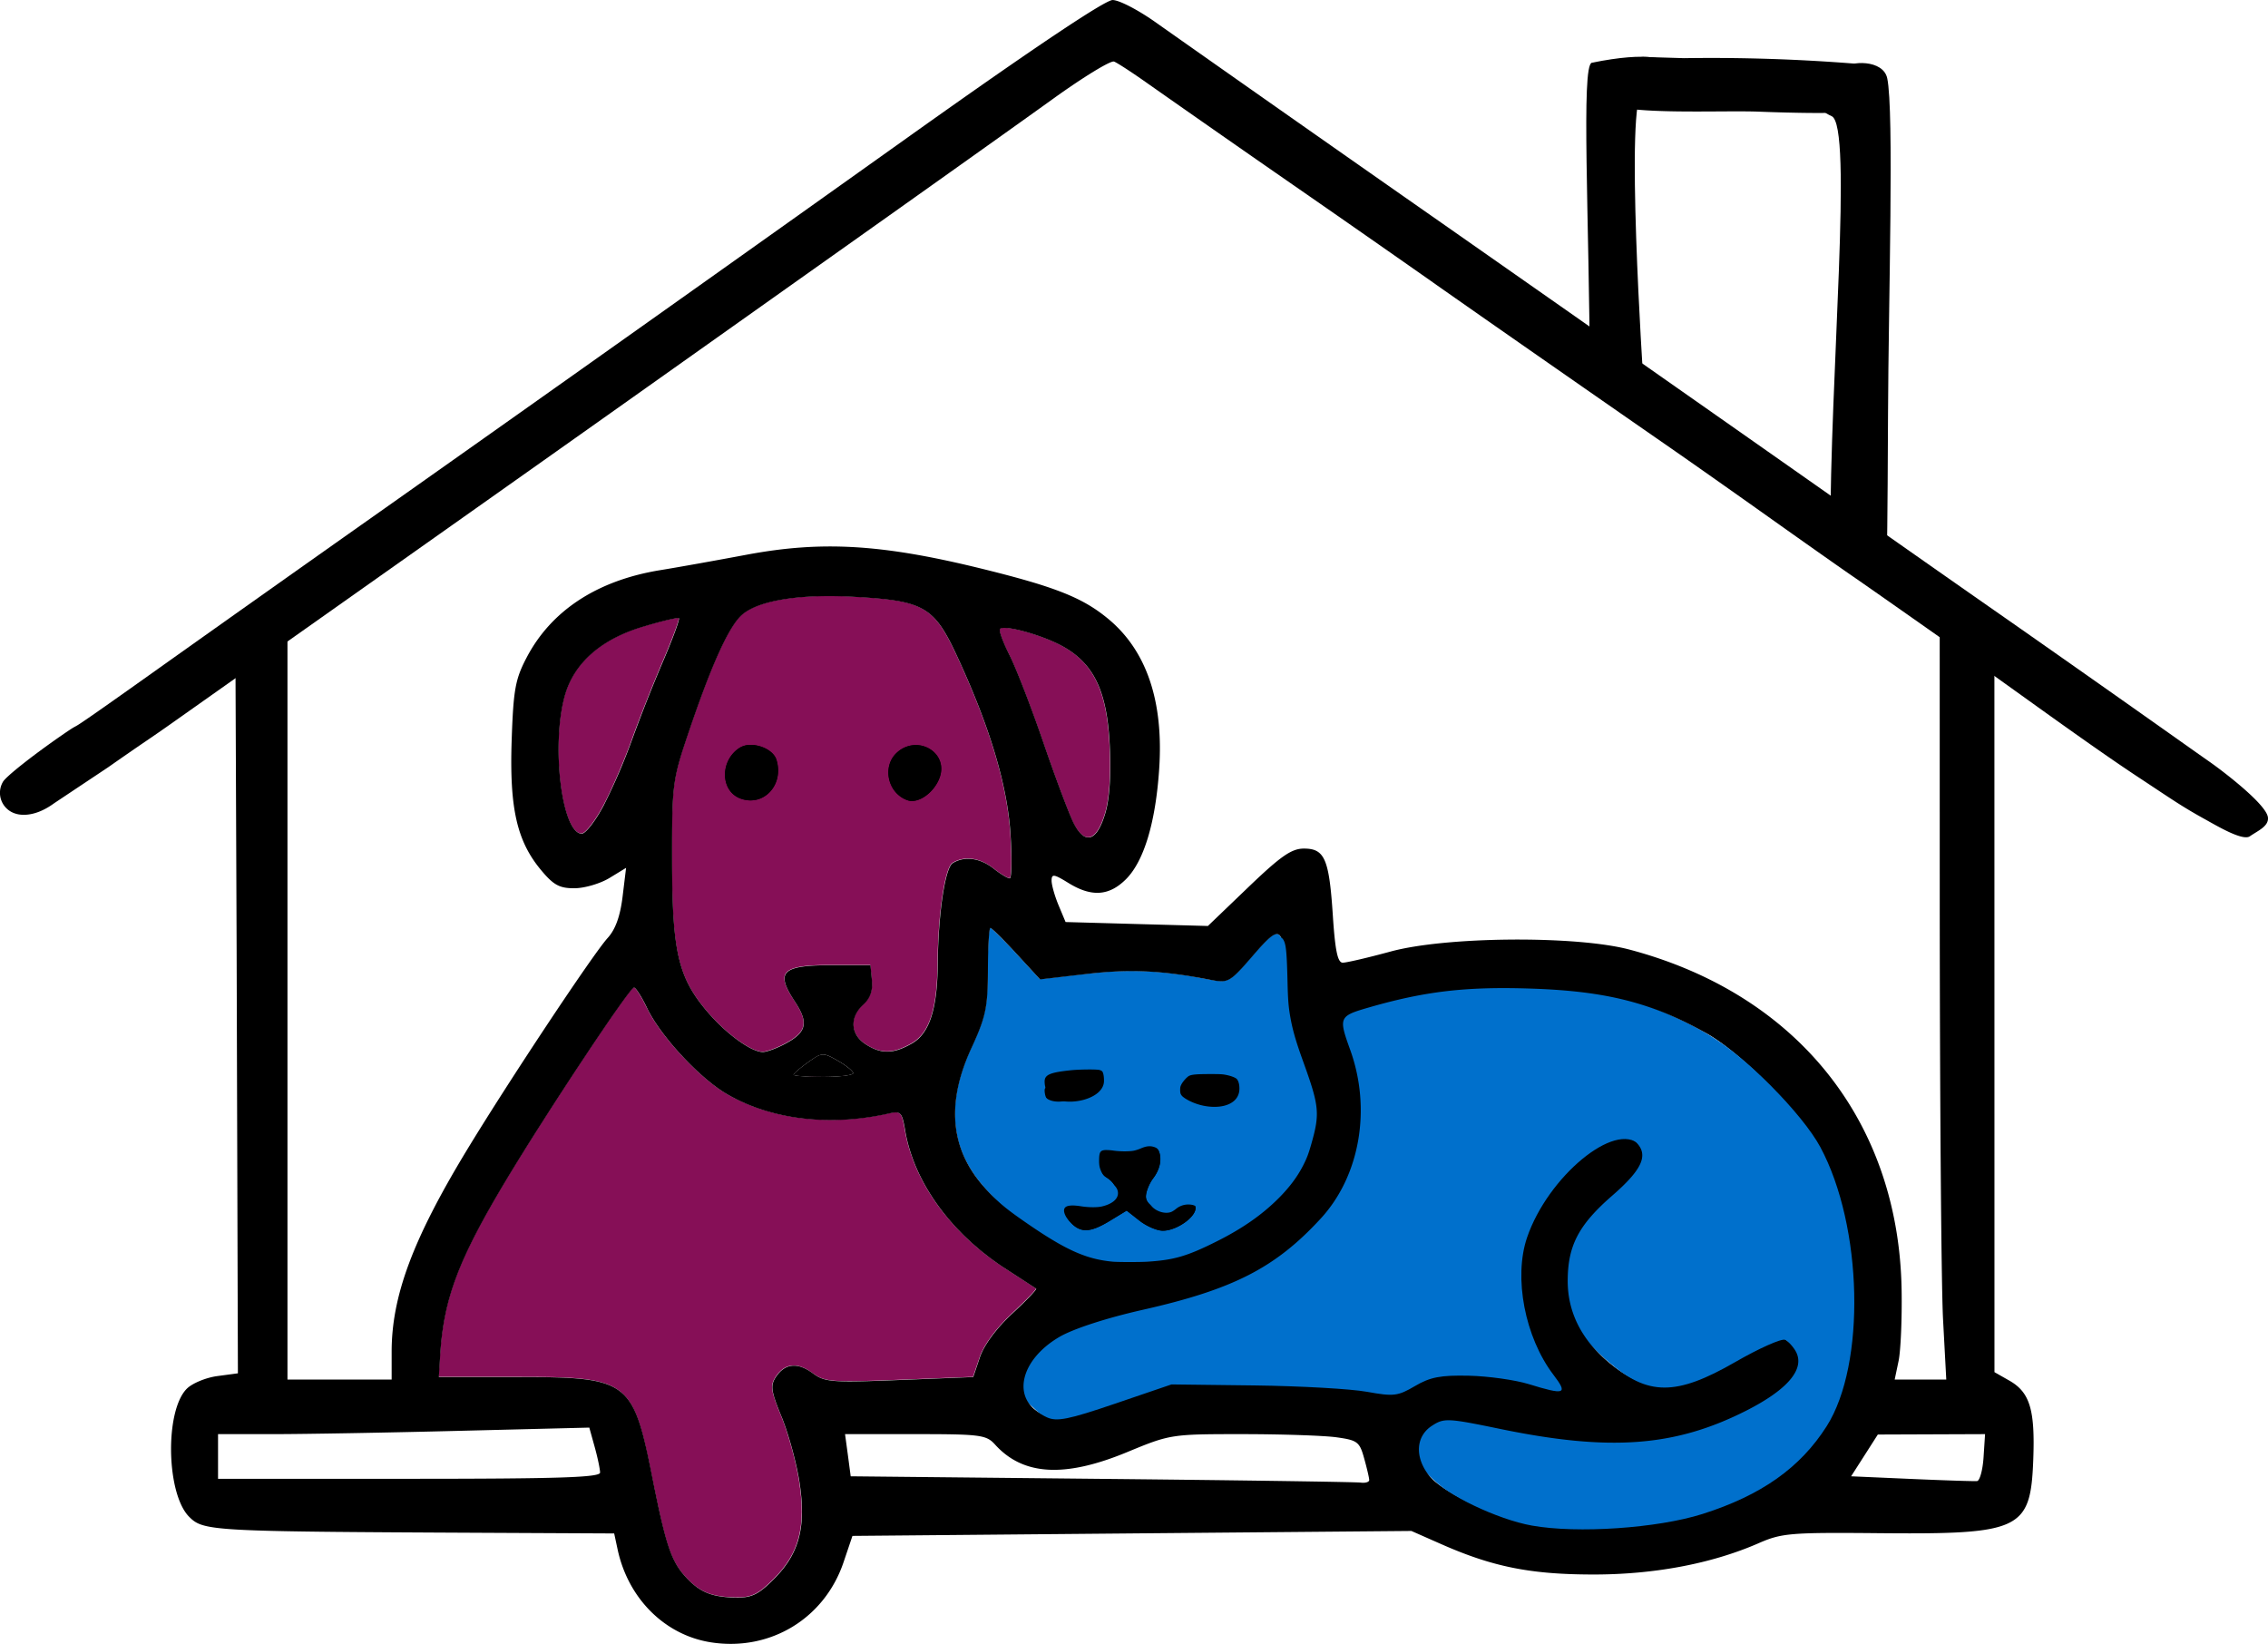 <svg xmlns="http://www.w3.org/2000/svg" xml:space="preserve" width="254.739" height="184.62" viewBox="0 0 67.4 48.847"><path d="M41.27 59.059c-.127-.002-2.598 3.722-3.811 5.744-1.407 2.345-1.843 3.503-1.946 5.166l-.042.664h2.365c3.272 0 3.407.101 3.98 2.983.403 2.024.56 2.492 1.001 2.968.411.444.77.59 1.482.601.47.008.67-.09 1.13-.55.761-.76.967-1.555.755-2.906-.09-.568-.326-1.43-.527-1.917-.314-.76-.338-.926-.17-1.18.27-.409.644-.447 1.099-.111.356.263.564.279 2.577.198l2.189-.086.2-.59c.122-.363.492-.863.96-1.298.42-.389.74-.722.71-.742l-.908-.587c-1.62-1.05-2.726-2.574-2.986-4.113-.092-.544-.13-.581-.49-.5-1.76.393-3.51.18-4.819-.586-.804-.472-1.962-1.72-2.354-2.54-.162-.34-.34-.617-.395-.618" style="fill:#860f57;fill-opacity:1;fill-rule:evenodd;stroke-width:.324;paint-order:stroke fill markers" transform="translate(-22.437 -29.72)"/><path d="M51.862 57.288c-.04 0-.072.566-.074 1.258-.004 1.109-.062 1.385-.492 2.32-.928 2.014-.516 3.629 1.242 4.873 1.732 1.226 2.311 1.438 3.763 1.373.878-.04 1.267-.146 2.172-.593 1.48-.732 2.487-1.723 2.792-2.748.316-1.066.3-1.267-.21-2.65-.33-.898-.444-1.465-.452-2.258-.017-1.667-.095-1.73-.935-.757-.685.794-.738.825-1.25.726-1.45-.282-2.398-.327-3.691-.177l-1.39.16-.702-.764c-.387-.42-.735-.763-.773-.763" style="fill:#0070cc;fill-opacity:1;fill-rule:evenodd;stroke-width:.324;paint-order:stroke fill markers" transform="translate(-22.437 -29.72)"/><path d="M68.325 74.965c-.818-.08-1.56-.31-2.435-.752-.855-.432-1.196-.75-1.34-1.246a.86.86 0 0 1 .156-.778c.108-.127.35-.274.513-.31.192-.044.451-.01 1.486.196 1.706.338 2.564.444 3.58.444 1.461-.001 2.591-.27 3.904-.93.574-.289.931-.525 1.215-.804.458-.45.5-.816.14-1.214a.9.9 0 0 0-.207-.173c-.086-.04-.096-.04-.286.024-.273.092-.672.285-1.258.61-1.005.559-1.55.754-2.1.753-.502 0-.937-.189-1.513-.655-.904-.731-1.325-1.663-1.232-2.73.07-.808.344-1.315 1.078-1.998.933-.868 1.115-1.104 1.116-1.444 0-.194-.161-.417-.363-.501-.248-.104-.688-.013-1.073.221-1.066.65-2.04 2.032-2.221 3.156a6 6 0 0 0-.013 1.224 5.1 5.1 0 0 0 .81 2.212c.28.414.363.549.353.578-.022.063-.36.02-.756-.095a5.6 5.6 0 0 0-.982-.223c-.519-.079-1.243-.115-1.636-.08-.39.033-.607.094-.9.253-.655.353-.6.346-1.62.199-.764-.11-2.836-.191-4.96-.193h-.777l-1.043.357c-2.055.703-2.296.755-2.659.573a1.06 1.06 0 0 1-.472-.466c-.042-.092-.055-.17-.055-.337 0-.365.141-.66.482-1.01.232-.235.54-.446.856-.585q.631-.278 2.318-.697c1.15-.285 1.713-.45 2.244-.658.791-.31 1.488-.714 2.052-1.19.256-.216.833-.788 1.006-.997.71-.861 1.079-2.003 1.039-3.225-.022-.67-.073-.93-.338-1.737-.238-.724-.228-.833.086-.974.324-.146 1.467-.441 2.175-.563.893-.153 1.9-.209 3.04-.168 1.557.055 2.492.193 3.477.513.572.186 1.356.54 1.879.85 1.006.595 2.652 2.253 3.194 3.217 1.155 2.057 1.388 5.683.5 7.791-.432 1.026-1.378 1.971-2.582 2.58-1.051.531-1.99.79-3.43.947-.444.048-2.08.072-2.448.035" style="fill:#0070cc;fill-opacity:1;fill-rule:evenodd;stroke-width:.031;paint-order:stroke fill markers" transform="translate(-22.437 -29.72)"/><path d="M52.242 48.373q-.068.005-.094.029c-.04.04.088.393.285.783.198.39.654 1.57 1.015 2.622s.764 2.123.896 2.38c.331.64.679.53.928-.291.132-.436.179-1.127.138-2.015-.075-1.61-.462-2.435-1.388-2.956-.445-.25-1.202-.493-1.609-.543a1 1 0 0 0-.171-.01zM42.606 48.084c-.031-.028-.518.088-1.083.257-1.235.372-2.036 1.082-2.306 2.045-.413 1.47-.09 4.1.503 4.1.114 0 .41-.381.655-.848s.623-1.34.837-1.941c.215-.602.629-1.649.92-2.328s.505-1.257.474-1.285M46.616 47.436c-1.08.046-1.868.258-2.196.607-.382.406-.871 1.508-1.519 3.42-.486 1.436-.499 1.537-.495 3.834.004 2.718.181 3.468 1.061 4.496.552.645 1.292 1.18 1.634 1.18.105.001.384-.098.619-.22.69-.356.76-.635.325-1.293-.575-.868-.372-1.066 1.092-1.066H48.3l.044.45c.03.306-.053.536-.258.723-.41.37-.383.878.06 1.17.467.305.831.3 1.386-.019.52-.298.754-1.018.766-2.353.013-1.48.217-2.86.443-3.003.346-.219.811-.159 1.212.156.206.162.424.295.484.295s.07-.592.024-1.316c-.095-1.457-.618-3.2-1.588-5.287-.688-1.478-.984-1.648-3.085-1.763q-.632-.034-1.173-.01" style="fill:#860f57;fill-opacity:1;fill-rule:evenodd;stroke-width:.324;paint-order:stroke fill markers" transform="translate(-22.437 -29.72)"/><path d="M55.503 29.72c-.225 0-2.366 1.433-5.913 3.956a4362 4362 0 0 1-15.735 11.16 2422 2422 0 0 0-7.152 5.064c-2.798 1.988-1.563 1.07-2.44 1.675-.875.606-1.658 1.227-1.74 1.38a.644.644 0 0 0 .371.94c.043.014.495.175 1.154-.308l1.603-1.068c1.217-.852 1.137-.775 1.94-1.343l6.664-4.708c2.862-2.021 6.199-4.382 7.415-5.245l6.341-4.495c2.271-1.61 4.855-3.448 5.742-4.087.888-.638 1.694-1.13 1.792-1.092s.566.343 1.04.68a842 842 0 0 0 4.255 2.968 867 867 0 0 1 4.129 2.878c.694.493 4.703 3.287 7.152 4.984.608.422 1.891 1.325 2.852 2.008s2.088 1.478 2.507 1.766c.418.287 1.921 1.342 3.34 2.342 1.42 1.001 3.712 2.683 5.162 3.638.991.653 1.28.863 1.99 1.255.354.196 1.114.65 1.326.502.233-.163.568-.296.537-.562-.046-.389-1.335-1.373-1.736-1.653-.608-.426-.65-.46-2.191-1.547s-3.432-2.413-4.203-2.95c-.77-.536-3.093-2.164-5.16-3.618a8290 8290 0 0 0-11.281-7.906 2655 2655 0 0 1-8.464-5.937c-.52-.372-1.103-.676-1.297-.676z" style="fill:#000;stroke-width:.557" transform="translate(-22.437 -29.72)"/><path d="M71.253 31.411s-2.203.576-1.068 1.357c.555.382 3.385.225 4.532.27 1.117.043 2.123.053 2.567.017.537-.045 1.09-1.375.4-1.434a54 54 0 0 0-5.201-.173" style="display:inline;fill:#000;stroke-width:.557" transform="translate(-22.437 -29.72)"/><path d="M71.276 41.06s-.57-8.543-.013-8.584c1.054-.078 1.838-1.574-1.52-.892-.324.066-.075 4.653-.057 9.414M78.51 46.242s.022-.858.035-4.212.184-9.019-.024-9.986c-.119-.553-1.09-.542-1.387-.264-.32.298-1.153 1-.265 1.391.643.283-.056 7.765-.037 12.526" style="fill:#000;stroke-width:.557" transform="translate(-22.437 -29.72)"/><path d="M46.48 61.702c-.471-.036-.478-.039-.364-.135.127-.108.492-.378.579-.428.13-.074.205-.083.33-.04.16.057.513.272.646.394.11.1.113.107.07.13a1 1 0 0 1-.184.047c-.146.024-.89.046-1.076.032" style="fill:#860f57;fill-opacity:1;fill-rule:evenodd;stroke-width:.027;paint-order:stroke fill markers" transform="translate(-22.437 -29.72)"/><path d="M56.435 63.692a.7.7 0 0 0-.214.074c-.136.07-.463.097-.726.057-.437-.067-.48-.04-.48.31 0 .225.123.462.295.57.64.398.074.932-.813.766-.58-.109-.68.097-.27.551.314.347.598.34 1.203-.03l.488-.297.38.298c.208.165.521.3.695.3.402 0 .972-.395.972-.673 0-.25-.46-.284-.693-.05-.226.225-.782.018-.782-.292 0-.142.097-.385.216-.543.402-.53.192-1.115-.271-1.041" style="display:inline;stroke-width:.557" transform="translate(-22.437 -29.72)"/><path d="M58.09 61.542c-.18.013-.363.008-.445.08-.215.192-.424.51.107.793.617.329 1.518.26 1.518-.349 0-.322-.172-.463-.628-.516a3 3 0 0 0-.552-.008" style="display:inline;stroke-width:.837" transform="translate(-22.437 -29.72)"/><path d="M54.825 61.397a4 4 0 0 0-.433.017c-1.012.082-1.11.155-.91.677.236.616 1.763.397 1.763-.253 0-.309-.08-.426-.42-.44" style="display:inline;stroke-width:.934" transform="translate(-22.437 -29.72)"/><path d="m80.081 47.86.001 8.269c0 6.05.045 11.806.098 12.792l.096 1.792h-1.533l.116-.553c.063-.304.104-1.25.09-2.1-.08-5.016-3.098-8.797-8.082-10.122-1.59-.423-5.464-.392-7.11.058-.668.182-1.305.33-1.416.33-.152 0-.226-.354-.295-1.403-.11-1.684-.242-1.988-.86-1.988-.368 0-.687.223-1.654 1.15l-1.199 1.15-2.115-.058-2.114-.059-.208-.497c-.114-.273-.208-.603-.208-.734 0-.206.069-.196.497.068.688.426 1.211.392 1.714-.11.533-.534.879-1.679.986-3.269.136-2.011-.37-3.511-1.501-4.456-.771-.644-1.59-.967-3.847-1.52-2.917-.712-4.691-.814-6.922-.395-.89.167-2.035.372-2.546.455-1.878.303-3.248 1.198-3.981 2.598-.338.644-.394.954-.445 2.454-.068 2.01.152 2.992.863 3.85.378.456.553.553 1 .552.298 0 .766-.137 1.04-.303l.497-.303-.104.856c-.071.582-.213.975-.442 1.226-.43.469-2.982 4.316-4.207 6.34-1.588 2.624-2.214 4.308-2.214 5.957v.826H30.98V47.778l-1.549.732.038 9.393.038 12.625-.612.082c-.337.045-.745.214-.906.375-.658.658-.612 3.124.07 3.807.425.424.638.436 8.55.474l4.08.02.103.479c.316 1.467 1.418 2.555 2.795 2.76h.001c1.748.262 3.352-.714 3.917-2.382l.265-.784 8.305-.074 8.305-.073.893.394c1.524.672 2.644.897 4.489.9 1.824.004 3.543-.32 4.94-.931.682-.299.947-.321 3.562-.297 4.233.039 4.517-.096 4.597-2.183.056-1.485-.1-2.002-.71-2.35l-.443-.252-.001-12.57-.001-8.865zm-33.46-.416c.36-.016.754-.012 1.173.01 2.102.115 2.398.285 3.085 1.763.97 2.088 1.494 3.83 1.588 5.287.047.724.036 1.316-.024 1.316s-.278-.132-.484-.295c-.4-.314-.865-.374-1.21-.156-.228.144-.431 1.522-.444 3.003-.012 1.335-.247 2.056-.766 2.354-.555.318-.92.323-1.386.017-.444-.29-.47-.799-.06-1.169.205-.186.287-.417.257-.723l-.044-.45h-1.163c-1.465 0-1.667.198-1.093 1.066.435.657.365.937-.324 1.293-.236.122-.514.221-.62.22-.341 0-1.081-.535-1.633-1.18-.88-1.028-1.058-1.778-1.062-4.496-.003-2.297.01-2.398.496-3.834.648-1.912 1.137-3.014 1.519-3.42.328-.35 1.115-.561 2.196-.607m-4.01.647c.032.029-.181.607-.473 1.286a48 48 0 0 0-.92 2.327 18 18 0 0 1-.837 1.941c-.246.467-.541.848-.655.848-.593 0-.916-2.63-.504-4.1.27-.963 1.071-1.673 2.307-2.044.564-.17 1.052-.286 1.083-.258m9.807.298c.407.05 1.165.294 1.61.544.925.52 1.313 1.345 1.387 2.955.042.888-.006 1.58-.138 2.015-.249.821-.596.93-.927.29-.133-.256-.536-1.326-.897-2.379-.36-1.052-.817-2.232-1.014-2.622s-.326-.742-.285-.783c.033-.033.129-.037.264-.02m-7.702 3.467a.6.6 0 0 0-.294.082c-.595.375-.585 1.287.018 1.51.69.255 1.305-.41 1.068-1.156-.084-.264-.467-.448-.792-.436m4.867.007a.83.83 0 0 0-.491.22c-.455.412-.273 1.22.32 1.418.317.106.788-.231.949-.679.2-.558-.274-1.003-.778-.959m2.284 5.432c.039 0 .387.344.773.764l.703.764 1.389-.161c1.293-.15 2.242-.104 3.692.177.511.1.564.068 1.25-.726.84-.973.918-.91.934.757.008.793.122 1.36.453 2.259.51 1.382.526 1.583.21 2.649-.305 1.026-1.312 2.017-2.793 2.749-.904.447-1.294.553-2.172.592-1.451.065-2.031-.147-3.763-1.372-1.758-1.245-2.17-2.86-1.242-4.874.43-.935.49-1.211.493-2.32.002-.692.035-1.258.073-1.258m-10.591 1.771c.055.001.232.28.394.618.393.82 1.55 2.068 2.355 2.54 1.308.767 3.06.98 4.819.586.36-.081.397-.043.49.5.26 1.54 1.366 3.064 2.986 4.113l.907.588c.03.019-.289.353-.709.742-.469.435-.839.934-.962 1.297l-.199.59-2.189.087c-2.013.08-2.22.064-2.576-.198-.456-.336-.829-.299-1.1.111-.167.253-.143.42.17 1.18.201.486.438 1.349.528 1.917.212 1.35.005 2.145-.756 2.906-.46.46-.66.557-1.129.55-.712-.012-1.071-.158-1.482-.602-.44-.476-.598-.944-1.001-2.967-.574-2.883-.709-2.984-3.98-2.984h-2.365l.041-.664c.104-1.663.54-2.82 1.946-5.166 1.213-2.022 3.684-5.746 3.812-5.744m25.358.022c.415-.011.857-.007 1.345.01 2.212.077 3.57.426 5.174 1.33 1.028.58 2.751 2.316 3.284 3.309 1.263 2.353 1.356 6.451.188 8.29-.785 1.236-1.944 2.055-3.693 2.61-1.337.424-3.719.586-5.07.344-1.024-.183-2.572-.924-2.96-1.416-.428-.544-.394-1.162.082-1.474.364-.238.464-.234 2.027.089 3.267.675 5.197.532 7.315-.54 1.274-.646 1.782-1.274 1.455-1.798-.104-.166-.28-.337-.392-.38s-.779.254-1.483.66c-1.756 1.014-2.603 1.012-3.768-.011-.733-.644-1.114-1.438-1.114-2.323 0-1.051.321-1.667 1.324-2.54.893-.776 1.086-1.207.711-1.583-.714-.714-2.719.941-3.339 2.757-.406 1.19-.064 2.967.785 4.08.439.575.348.61-.734.277-.406-.125-1.207-.238-1.78-.25-.84-.019-1.15.04-1.6.306-.51.3-.633.315-1.427.171-.479-.087-1.982-.172-3.34-.188l-2.47-.03-1.673.57c-1.388.473-1.734.542-2.03.408-.966-.44-.729-1.618.466-2.318.414-.242 1.395-.562 2.477-.806 2.693-.608 3.945-1.25 5.291-2.713 1.164-1.264 1.51-3.253.875-5.013-.35-.97-.336-1.002.566-1.262 1.26-.363 2.262-.532 3.508-.566m-19.752 1.97c.115-.007.232.056.451.181.25.142.456.308.456.37 0 .06-.397.11-.884.11-.486 0-.885-.029-.885-.064s.194-.201.43-.37c.207-.147.318-.221.432-.227m7.367.766a2 2 0 0 0-.258.01c-.604.05-.663.093-.543.404.14.368 1.051.237 1.051-.15 0-.185-.047-.255-.25-.264m3.889.062c-.12.01-.229.028-.296.054-.214.083-.2.133.11.386.447.364.971.315.971-.091 0-.214-.114-.308-.418-.343a2 2 0 0 0-.367-.006m-1.703 1.806a.7.7 0 0 0-.214.074c-.136.071-.463.097-.726.057-.437-.067-.48-.04-.48.31 0 .225.123.462.295.57.64.399.074.932-.813.766-.58-.109-.68.097-.27.551.314.347.598.34 1.203-.029l.489-.298.379.299c.209.164.521.298.695.298.402 0 .972-.394.972-.672 0-.25-.46-.284-.693-.05-.227.226-.782.019-.782-.292 0-.141.098-.386.217-.543.401-.53.191-1.115-.272-1.041m-16.487 8.45.16.576c.088.317.16.66.16.76.001.145-1.232.185-5.676.185h-5.677v-1.327h1.66c.912 0 3.394-.044 5.516-.098zm7.6.194h2.09c1.934 0 2.108.022 2.368.31.836.923 2.07.993 3.929.223 1.276-.528 1.308-.533 3.408-.533 1.166 0 2.427.042 2.802.093.631.087.694.134.83.627.082.293.15.583.15.644 0 .06-.115.095-.257.076s-3.61-.07-7.705-.111l-7.447-.076-.083-.627zm33.879 0-.045.689c-.025.379-.112.696-.193.706-.08.009-.956-.02-1.945-.063l-1.798-.079.397-.62.397-.621 1.593-.006z" style="display:inline;fill:#000;stroke-width:.557" transform="translate(-22.437 -29.72)"/><path d="M46.882 61.057c-.114.006-.225.08-.432.229-.236.168-.43.334-.43.37 0 .034.398.063.885.063s.885-.05.884-.11c0-.062-.206-.228-.456-.37-.22-.125-.337-.188-.45-.182M49.583 51.863a.84.84 0 0 0-.491.22c-.455.412-.273 1.22.32 1.418.317.106.788-.23.949-.679.2-.558-.274-1.003-.778-.959M44.715 51.856a.6.6 0 0 0-.293.082c-.595.376-.585 1.286.018 1.51.69.255 1.304-.41 1.068-1.155-.084-.265-.467-.45-.793-.437" style="display:inline;stroke-width:.557" transform="translate(-22.437 -29.72)"/><path d="M66.731 59.158c-1.245.034-2.247.203-3.508.566-.901.26-.916.293-.566 1.262.636 1.76.29 3.75-.874 5.014-1.347 1.463-2.598 2.104-5.291 2.712-1.082.245-2.064.564-2.478.806-1.194.7-1.43 1.878-.465 2.318.296.135.642.065 2.03-.408l1.672-.57 2.47.03c1.359.017 2.862.102 3.34.189.795.144.918.128 1.428-.172.45-.265.759-.324 1.6-.306.573.013 1.374.125 1.78.25 1.081.333 1.172.299.733-.277-.848-1.113-1.19-2.89-.784-4.08.62-1.815 2.624-3.47 3.339-2.757.375.376.181.808-.712 1.584-1.002.872-1.323 1.488-1.323 2.54 0 .885.38 1.679 1.114 2.322 1.165 1.023 2.011 1.026 3.768.012.704-.406 1.371-.704 1.483-.661s.288.214.392.38c.327.524-.181 1.152-1.455 1.798-2.118 1.072-4.048 1.215-7.315.54-1.563-.323-1.663-.327-2.028-.088-.475.311-.509.929-.08 1.474.387.491 1.935 1.233 2.959 1.416 1.351.242 3.732.08 5.07-.344 1.749-.555 2.908-1.374 3.693-2.61 1.168-1.84 1.074-5.938-.188-8.29-.533-.993-2.256-2.73-3.285-3.31-1.604-.904-2.961-1.253-5.174-1.33-.488-.017-.93-.02-1.345-.01z" style="fill:#0070cc;fill-opacity:1;fill-rule:evenodd;stroke-width:.324;paint-order:stroke fill markers" transform="translate(-22.437 -29.72)"/><path d="M209.406 253.62c-3.008-.288-5.343-1.356-9.91-4.532-1.75-1.216-2.57-1.876-3.527-2.84-1.646-1.655-2.66-3.254-3.297-5.197-.396-1.208-.554-2.248-.555-3.643 0-2.362.542-4.516 1.9-7.54.875-1.948 1.183-2.79 1.417-3.875.247-1.142.297-1.84.349-4.92.04-2.348.08-3.345.167-4.112.043-.382.071-.407.278-.25.333.255 1.747 1.71 3.349 3.449.886.962 1.706 1.848 1.82 1.97l.21.22 2.97-.345c4.615-.535 5.718-.614 7.981-.568 2.483.05 4.326.257 7.587.85 1.232.223 1.474.254 1.882.24.432-.013.495-.028.822-.19.49-.242 1.078-.816 2.487-2.423 2.329-2.66 2.913-3.065 3.301-2.297.26.514.344 1.447.42 4.686.042 1.853.103 2.658.28 3.713.258 1.533.629 2.832 1.483 5.197 1.798 4.976 1.877 5.793.9 9.224-.317 1.111-.485 1.555-.904 2.379-.647 1.276-1.538 2.468-2.757 3.69-1.856 1.859-4.072 3.406-6.939 4.84-3.317 1.662-4.771 2.088-7.772 2.28-.87.055-3.345.052-3.942-.005m7.025-3.238c.837-.28 1.62-.772 2.156-1.352.797-.864.63-1.68-.367-1.8a2.17 2.17 0 0 0-1.661.467c-.159.129-.38.276-.494.327-.842.38-2.243-.214-2.487-1.054-.063-.218-.064-.284-.005-.566a4.6 4.6 0 0 1 .55-1.372l.426-.664c.406-.631.585-1.2.585-1.86 0-.909-.399-1.556-1.083-1.759-.447-.133-.873-.079-1.475.186a4.5 4.5 0 0 1-.721.235c-.505.107-1.546.108-2.304 0a6 6 0 0 0-.915-.065c-.575.033-.702.23-.712 1.106-.007.61.05.897.274 1.37.2.423.443.693.978 1.09.619.46.865.822.866 1.276.002.674-.693 1.237-1.84 1.492-.503.112-1.49.102-2.264-.022-1.031-.165-1.63-.113-1.846.16-.268.342.017 1.038.779 1.895.723.815 1.417 1.131 2.207 1.009.772-.12 1.48-.452 3.173-1.488.66-.404 1.102-.647 1.137-.626.031.02.39.3.8.622 1.088.86 1.672 1.196 2.53 1.457.542.165 1.09.144 1.713-.065zm5.919-13.855c.642-.178 1.185-.547 1.434-.972.181-.308.275-.772.239-1.18-.089-1.003-.6-1.452-1.946-1.711-.347-.066-.671-.08-1.792-.078-1.44.003-1.973.051-2.28.208-.232.119-.69.632-.854.957-.114.226-.136.326-.136.618 0 .382.056.53.33.868.446.55 1.817 1.178 2.964 1.357.428.066 1.71.024 2.04-.068m-16.29-.552c1.285-.257 2.268-.855 2.612-1.588.116-.248.127-.321.125-.784 0-.28-.027-.596-.058-.7a1.1 1.1 0 0 0-.77-.773c-.293-.09-2.241-.072-3.207.029-2.347.244-2.946.502-2.946 1.268 0 .164.023.392.052.507.04.156.04.222 0 .261-.083.084-.061.507.045.853.166.543.603.88 1.28.987.408.064 2.46.021 2.866-.06" style="fill:#0070cc;fill-opacity:1;fill-rule:evenodd;stroke-width:.057;paint-order:stroke fill markers" transform="matrix(.265 0 0 .265 -22.437 -29.72)"/></svg>